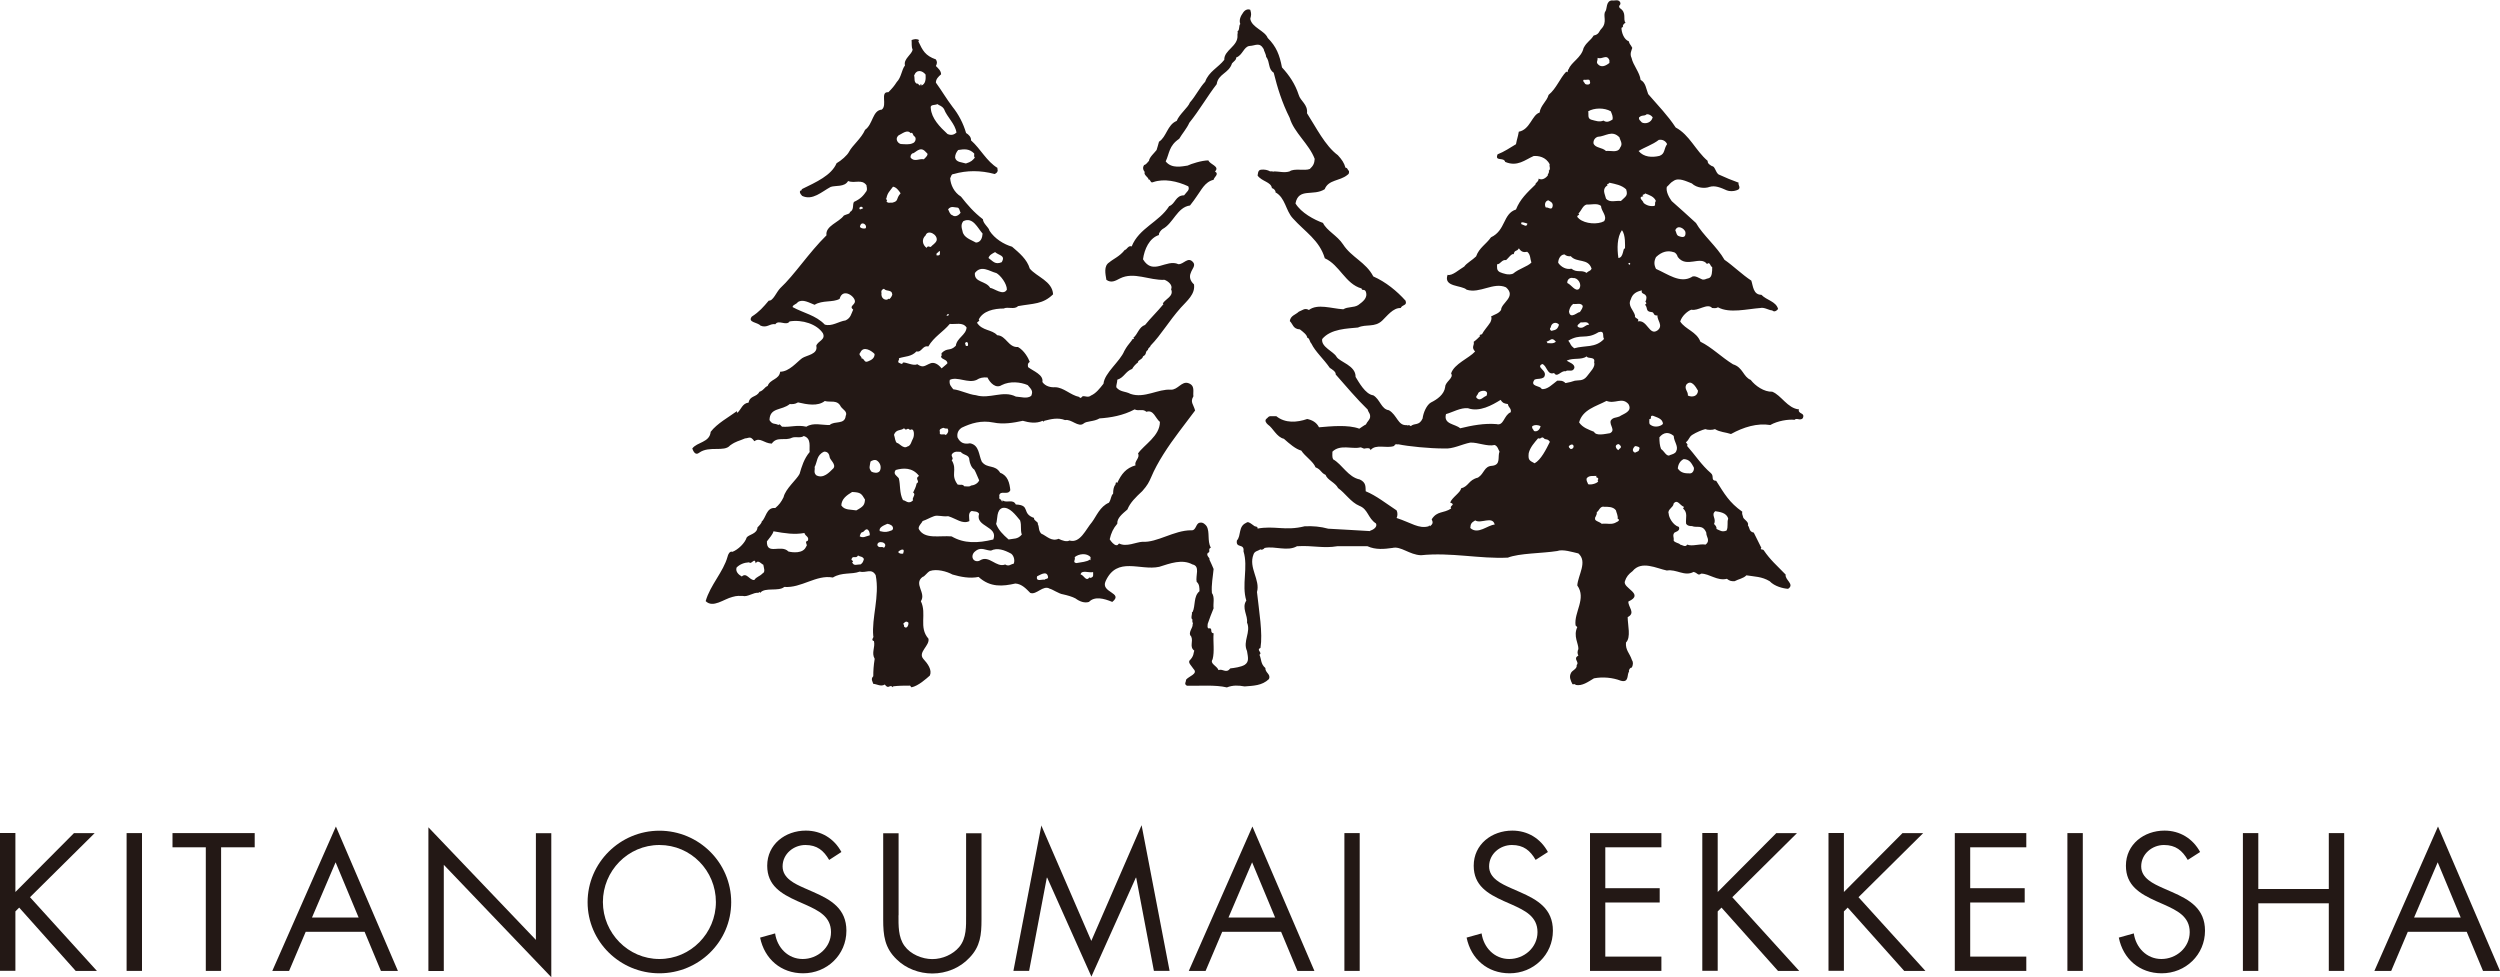 <?xml version="1.0" encoding="UTF-8"?><svg id="_レイヤー_2" xmlns="http://www.w3.org/2000/svg" viewBox="0 0 250 97.71"><defs><style>.cls-1{fill:#231815;}</style></defs><g id="base"><g><path class="cls-1" d="m179.9,40.94c-1.15-.1-1.77-1.42-2.68-1.77-.8.04-1.7-.59-2.15-1.18-.76-.31-.76-1.25-1.77-1.56-1.18-.73-2.12-1.7-3.26-2.26-.38-1.01-1.5-1.22-2.02-2.02.17-.56.73-1.04,1.11-1.18.66.17,1.63-.7,2.08-.17.17,0,.35.07.59-.07,1.15.63,2.89.17,4.24.07.38-.1.87.24,1.18.24.21.21.45.03.59-.14-.21-.77-1.15-.87-1.67-1.42-.83,0-.83-.9-1.01-1.42-.87-.56-1.87-1.53-2.68-2.08-.73-1.29-2.19-2.5-2.85-3.68-.76-.69-1.67-1.53-2.43-2.19-.28-.38-.59-.97-.49-1.42.28-.24.35-.42.66-.59.52-.38,1.28.03,1.84.24.52.49,1.35.52,1.77.35.56-.17,1.11.07,1.74.35.24.1.66.1.94,0,.63-.17.1-.59.24-.77-.66-.24-1.29-.49-2.02-.83-.31-.24-.35-.83-.66-.83-.17-.11-.45-.24-.42-.52-1.22-1.04-1.81-2.6-3.2-3.34-.8-1.22-1.7-2.12-2.75-3.34-.21-.52-.24-1.15-.76-1.42-.07-.73-.76-1.49-.9-2.19-.21-.42,0-.77.07-1.01-.17-.35-.28-.35-.35-.66-.49-.17-.73-.9-.73-1.32.03-.07.07-.1.17-.1-.1-.1.04-.38.24-.42-.31-.38.17-1.01-.59-1.49-.17-.31.11-.21.07-.52-.14-.42-.63-.17-.83-.24-.63.03-.49.87-.66,1.08-.31.42.24,1.08-.42,1.77-.24.24-.21.56-.76.66-.35.56-.66.59-1.01,1.25-.21.97-1.25,1.42-1.49,2.12-.14.04-.03.45-.24.24-.66.69-.97,1.67-1.77,2.33-.18.66-.8,1.04-.9,1.77-.76.21-.94,1.7-2.08,1.91-.1.59-.17.66-.28,1.25-.59.35-1.18.76-1.84,1.01-.31.76.62.24.76.76,1.22.52,1.98-.21,2.85-.59.45-.03,1.22.07,1.6.83-.07.24.14.45-.1.66.14.1-.18.42-.07.42-.18.28-.59.56-.94.35.03.31-.35.42-.31.59-.83.8-1.56,1.49-1.95,2.5-1.32.42-1.01,2.08-2.5,2.78-.49.7-1.18,1.04-1.49,1.91-.35.35-.97.69-1.18,1.01-.49.28-1.22.97-1.67.83-.45,1.25,1.39,1.01,1.91,1.49,1.32.42,2.68-.8,3.93-.24,1.08.94-.49,1.56-.49,2.26-.24.38-.66.45-1.01.66.14.17-.04.52-.07.59-.24.38-.66.83-.83,1.18-.07.03-.38.07-.17.17-.21.21-.42.42-.66.59.1.35-.28.52.14.97-.63.69-2.08,1.22-2.4,2.19.31.45-.59.83-.59,1.35-.1.76-.8,1.25-1.43,1.56-.42.24-.76,1.01-.83,1.6-.35.76-.8.42-1.18.76-.28-.21-.17,0-.42-.1-.87.07-.94-1.01-1.77-1.49-.77-.1-.87-1.08-1.56-1.49-.8-.1-1.46-1.35-1.77-1.84.03-1.15-1.6-1.49-1.91-2.02-.28-.52-1.56-.97-1.43-1.77.87-1.04,2.54-1.04,3.58-1.15.83-.38,1.67.03,2.43-.7.45-.42,1.08-1.29,1.84-1.25.18-.38.66-.21.49-.73-.87-.97-1.98-1.88-3.23-2.43-.73-1.42-2.19-1.91-3.02-3.2-.59-.9-1.63-1.36-2.01-2.15-.87-.31-2.19-1.01-2.75-1.95.31-1.6,1.77-.69,2.92-1.42.38-.97,1.49-.8,2.26-1.42.21-.14.17-.21.17-.42-.14-.03-.11-.31-.35-.31-.14-.49-.35-.8-.76-1.25-1.28-.94-2.19-2.81-3.09-4.2.11-.87-.66-1.22-.83-1.84-.35-1.08-.94-1.95-1.67-2.74-.24-1.25-.56-2.08-1.43-2.95-.28-.73-1.6-1.04-1.74-1.91.11-.45.11-.49,0-.9-.21-.1-.49-.03-.69.24-.31.42-.45.8-.31,1.18-.17.14-.04.62-.28.73.07.14-.04.38,0,.42.07,1.08-1.36,1.46-1.32,2.43-.59.76-1.56,1.18-1.91,2.19-.56.59-.94,1.42-1.53,2.08-.17.49-1.04,1.15-1.32,1.84-.94.38-1.01,1.6-1.77,2.08-.07.28-.17.59-.24.83-.21.28-.73.73-.76,1.08-.17.17-.28.38-.49.42-.14.21-.14.45.07.7-.17.28.45.59.35.73.28,0,.17.42.49.28,1.08-.38,2.4-.1,3.51.42.17.38-.14.52-.42.9-.87,0-.87.87-1.49,1.08-1.01,1.6-3.02,2.19-3.75,4.03-.35-.14-.49.35-.69.35-.52.66-1.11.87-1.56,1.25-.56.35-.38,1.15-.28,1.74.49.35.9.1,1.36-.14,1.39-.7,2.92.21,4.45.14.31.1.87.52.66.94.31.69-.56.97-.83,1.42l.07.07c-.62.76-1.29,1.39-1.84,2.08-.63.21-.73.94-1.18,1.29.24.14-.21.1-.14.24-.38.49-.49.59-.76,1.08-.42,1.04-1.98,2.19-2.08,3.27-.38.49-.76.97-1.25,1.18-.28.24-.59.03-.83.07-.07.04-.21.31-.35.07-.87-.17-1.56-.97-2.43-.97-.38.03-.94-.07-1.25-.52.14-.73-.9-1.08-1.43-1.49-.03-.17-.07-.38.17-.52-.14-.38-.56-1.15-1.18-1.49-.97.07-1.18-1.15-2.08-1.18-.52-.59-1.49-.42-2.02-1.25.07-.11.35-.21.17-.31.42-.87,1.53-1.11,2.5-1.11.42-.21,1.08.14,1.43-.24,1.56-.28,2.47-.17,3.51-1.18-.07-1.32-1.63-1.74-2.33-2.57-.28-.94-1.04-1.56-1.77-2.19-.83-.24-1.74-.8-2.26-1.6-.07-.35-.63-.69-.66-1.15-.9-.69-1.53-1.42-2.19-2.26-.69-.42-1.04-1.18-1.08-1.84.1-.17.1-.42.35-.42,1.32-.38,2.68-.38,4.1,0,.35-.17.28-.35.31-.42-.07-.07-.07-.14,0-.17-1.15-.7-1.67-1.88-2.68-2.78.04-.31-.24-.59-.49-.73-.28-.97-.76-1.88-1.35-2.61-.63-.83-1.04-1.56-1.67-2.43,0-.35.24-.59.52-.83,0-.35-.28-.59-.52-.83.14-.28.14-.42,0-.66-1.08-.38-1.32-.9-1.74-1.77-.03-.07.04-.14.07-.17-.28-.14-.45-.1-.76,0,.03.31-.03.69.1.94-.03.49-.94.94-.76,1.6-.35.45-.35,1.18-.83,1.67-.24.38-.45.63-.83,1.01-.87-.07-.07,1.29-.66,1.74-.94.07-.87,1.46-1.67,2.02-.38.87-1.25,1.53-1.6,2.19-.17.35-.8.9-1.25,1.15-.52,1.22-2.02,1.88-3.51,2.61,0,0,.04.07.07.07-.42.07-.17.42,0,.59,1.04.49,1.95-.42,2.85-.9.49-.17,1.39.04,1.74-.59.69.28,1.35-.24,1.84.42,0,.17.11.35,0,.59-.31.45-.56.76-1.25,1.08-.17.24.04.83-.42,1.01.1.17-.38.24-.59.35-.49.69-1.88,1.04-1.74,1.98-1.77,1.74-3.2,3.96-4.62,5.28-.38.38-.73,1.32-1.15,1.25-.56.66-.94,1.11-1.7,1.6-.45.59.59.56.87.9.66.28.94-.24,1.49-.14.31-.49,1.11.21,1.42-.28,1.28-.21,2.74.28,3.33,1.18.31.66-.49.76-.66,1.25.21.87-.97.94-1.42,1.25-.52.38-1.29,1.35-2.19,1.35-.1.8-1.01.73-1.25,1.42-.38.17-.35.42-.83.59-.28.56-.94.35-1.08,1.08-.62.07-.73.66-1.11,1.01-.14-.04,0-.31-.14-.1-.7.52-1.91,1.18-2.54,2.01-.1,1.08-1.36,1.01-1.84,1.67.1.28.31.73.69.42,1.01-.73,2.5-.03,3.09-.73.63-.45.87-.42,1.49-.7.45-.03.52-.28.94.28.59-.42.94.21,1.74.24.52-.76,1.32-.24,2.02-.59.35-.14.87.07,1.18-.17.8.24.52,1.11.59,1.6-.56.66-.8,1.46-1.01,2.19-.28.56-1.42,1.49-1.6,2.33-.24.49-.45.76-.83,1.08-.9-.1-.94,1.04-1.36,1.35.04.1-.21.38-.42.59-.03.66-.87.7-1.08,1.01-.17.56-.87,1.22-1.42,1.43-.28-.11-.45.28-.49.48-.42,1.53-1.74,2.85-2.19,4.45.73.73,1.81-.21,2.68-.42.45-.14.76-.1,1.01-.1.52.14,1.08-.38,1.6-.31.04-.1.1-.1.17,0,.45-.59,1.84-.1,2.4-.59,1.7.14,3.2-1.25,4.86-.94.9-.56,1.88-.28,2.68-.59.63.17,1.18-.38,1.6.35.42,2.12-.42,4.27-.24,6.11.11.1-.31.38.07.49.14.63-.28,1.15.07,1.77-.11.7-.14,1.18-.14,1.74-.28.28-.07.52,0,.76.38.03.76.31,1.15.07.42.56.45-.1.83.28v-.1c.59-.07,1.11-.07,1.7-.07.03.07.1.11.14.17.69-.14,1.49-.87,1.84-1.18.24-.56-.21-1.18-.66-1.67-.56-.66.66-1.32.52-2.01-1.01-1.15-.14-2.47-.76-3.75.56-.83-.76-1.74.17-2.43.21-.03.42-.42.73-.59.69-.24,1.7.04,2.26.35.83.24,1.74.42,2.61.24,1.18,1.08,2.43.94,3.68.66.66.04,1.11.56,1.49.94.62.24,1.28-.83,1.95-.42.24.04.94.52,1.32.56.45.1.94.24,1.25.41.42.31.9.49,1.35.35.56-.59,1.5-.35,2.33,0,1.18-.94-1.22-.91-.66-2.09,1.15-2.5,3.44-1.01,5.35-1.42,1.11-.35,2.29-.8,3.33-.24.8.17.28,1.14.42,1.74.28.24.28.59.28.94-.62.52-.38,1.43-.69,2.09h-.07c.07.17-.17.62.07.76-.1.24.11.31,0,.49.07.28-.52.83-.14,1.18.24.52-.21,1.04.31,1.42-.1.24,0,.52-.49,1.01-.1.24.14.42.42.83.49.49-.52.73-.76,1.08.03.21-.24.42.1.59,1.25.03,2.85-.11,3.99.17.59-.24,1.18-.21,1.77-.1.87-.07,1.74-.07,2.43-.73.24-.49-.38-.63-.35-1.11-.49-.42-.38-.87-.59-1.32.03-.03.1-.1.1-.17-.04-.17-.35-.38,0-.52.24-1.49-.14-3.65-.35-5.59.35-1.22-.87-2.43-.35-3.75.1-.35.45-.35.7-.52.1.1.31,0,.42-.14,1.04-.21,2.26.38,3.23-.17,1.6-.1,2.61.24,4.03,0h3.02c.83.38,1.7.28,2.5.17.83-.21,1.7.69,2.85.73,3.02-.31,5.87.38,8.69.24,1.15-.45,3.41-.42,4.93-.66.56-.21,1.53.11,2.12.24.94.83-.03,2.15-.11,3.2.94,1.32-.35,2.68-.17,4,.07.07.11.11.17.17-.42.9.14,1.67.11,2.19-.11.24-.11.45,0,.66-.59.31.14.63-.17.94.07.42-.49.52-.59.84-.17.35-.03.69.17,1.08.1.03.28-.07.31.07.66.14,1.25-.31,1.84-.66.9-.17,1.88-.07,2.68.24.87.24.59-.66.83-.9-.07-.1.07-.42.28-.42.14-.31.14-.56,0-.76-.21-.66-.66-.97-.59-1.74.52-.52.17-1.74.17-2.54.83-.42.03-1.01.07-1.56,1.67-.76-.59-1.32-.35-2.02.14-.45.38-.73.76-1.01.9-1.11,2.4-.28,3.44-.07.94-.17,1.77.63,2.67.14.42.1.42.42.76.17.83,0,1.6.76,2.57.52.31.24.45.24.77.24.38-.21.9-.28,1.18-.59.83.14,1.53.11,2.33.59.49.52,1.35.73,1.84.76.7-.45-.35-.9-.24-1.42-.87-.9-1.56-1.49-2.19-2.43-.07-.14-.45-.03-.24-.24-.24-.52-.52-1.01-.76-1.53-.49-.1-.38-.45-.59-.73.14-.38-.49-.59-.49-.87-.07-.21-.11-.31-.07-.49-1.32-.94-1.77-1.77-2.61-3.09-.59-.03-.17-.45-.52-.76-.94-.8-1.6-1.84-2.4-2.74.14-.11-.03-.24-.11-.35.38-.31.28-.52.66-.76.38-.24.97-.49,1.28-.56.24.1.73.1.97,0,.49.31,1.08.31,1.6.49,1.25-.69,2.61-1.11,3.93-.9.73-.42,1.81-.59,2.43-.52.21-.24.56.14.83-.17.21-.52-.31-.38-.42-.73Zm-103.64,16.4c-.35.35-.59.31-.83.66-.49.04-.76-.8-1.25-.35-.31-.17-.66-.49-.52-.9.31-.31.73-.49,1.25-.52.24.28.56-.56.66.1.24-.42.59.1.76.14.04.28.24.73-.07.87Zm4.52-3.27c-.42.11.07.42-.17.59-.28.73-1.39.59-1.77.49-.73-.76-2.19.42-2.15-1.01.28-.38.56-.66.66-1.01,1.18.21,2.08.35,3.09.17.1.35.49.35.35.76Zm90.75-2.95c.42.07,1.15.14,1.29.76-.14.31.03.83-.17,1.18-.45.17-.63,0-1.01-.17.07-.14-.1-.38-.24-.49.28-.56-.35-.9.14-1.29Zm-2.99-27.93c.07.56-.24.59-.66.42-.24-.07-.24-.38-.35-.59.24-.59.9-.17,1.01.17Zm-1.18,2.02c.24.07.35.28.42.49.87,1.15,2.26-.17,2.92.7.31-.28.31.24.52.31,0,.42,0,1.01-.35,1.11-.35.07-.28.14-.59.14-.28-.07-.83-.52-1.14-.24-1.15.63-2.36-.31-3.54-.83-.21-.42-.21-.76,0-1.18.59-.56,1.18-.69,1.77-.49Zm-3.02-5.59c-.24-.21.1-.1.17-.28.42.17.9.31,1.08.76-.17.21,0,.28-.14.49-.42.07-.8-.04-1.11-.31.07-.14-.66-.56,0-.66Zm-.42-7.89c.31-.28.49-.07.76-.31.24,0,.42.1.59.31-.14.56-.73.69-1.08.52-.14-.17-.35-.28-.28-.52Zm1.95,2.26c.38-.07.69.1.84.42-.35.49-.18.97-.77,1.18-.73.17-1.56.14-2.08-.49.59-.38,1.39-.62,2.02-1.11Zm-2.95,12.3c.07,0,.1.03.1.1-.03.21-.31-.07-.1-.1Zm-.31-7.37c.21.66-.03.7-.52,1.18-.49-.07-1.11.21-1.49-.24-.11-.49-.45-.94.17-1.35-.21-.1.14-.1.17-.24.63.14,1.22.24,1.67.66Zm-.11,5.94c-.24-.14-.1.9-.66.94-.14-.94-.14-2.08.35-2.78.38.45.31,1.56.31,1.84Zm-.55-11.12c.03.24.38.63.07,1.01-.21.59-.97.28-1.42.35-.38-.38-1.08-.28-1.25-.76-.03-.31.14-.56.42-.66.8-.03,1.43-.73,2.19.07Zm-2.19-7.96c.45.21.9-.42,1.18.24v.28c-.28.21-.66.45-1.01.24-.42-.31-.14-.38-.17-.76Zm1.32,5.35c.11.28.24.52.17.83-.35.21-.59.31-.9.1-.42.17-.76.03-1.25-.1-.38-.14-.21-.52-.28-.83.59-.35,1.6-.38,2.26,0Zm-2.68-3.16c.21.07.59-.14.59.17.14.35-.31.38-.49.24-.03-.14-.31-.28-.1-.42Zm-.56,13.38c.31-.28.42-.8.83-.9.45.04,1.04-.17,1.43.14.03.56.66,1.01.31,1.53-.63.35-1.88.28-2.5-.24-.07-.1-.21-.14-.18-.28.04-.07.31-.14.11-.24Zm.14,9.87c-.14-.1-.97.8-1.08-.07.07-.35.17-.56.42-.76.31.07.73-.14.94.17.07.17-.14.45-.28.66Zm.94,1.25c-.45,0-.52.42-1.01.28-.42-.17.1-.42.17-.52.17.07.7-.17.83.24Zm-1.01-3.58c-.38.31-.77-.42-1.18-.59-.03-.38.31-.59.59-.49.42-.07.94.59.59,1.08Zm1.91,4.34c.73-.24.38.45.59.66-.87.94-1.91.62-2.99.94-.45-.35-.28-.38-.59-.76,1.25-.76,1.74-.07,2.99-.83Zm-3.33-7.78c.07.14.42.21.59.17.59.69,1.74.17,2.08,1.25-.17.31-.28.17-.49.42-.55-.35-.94.03-1.53-.42-.49.11-1.01-.14-1.32-.59,0-.42.28-.87.66-.83Zm-.59,7.02c-.14.45-.31.52-.66.59-.14.1-.35-.17-.17-.31.07-.52.59-.59.83-.28Zm-1.25,1.7c.45-.14.52-.49.94,0-.28.24-.59.14-.87.14.04-.07-.03-.1-.07-.14Zm.18-14.14c.14.1.55.21.42.66-.1.38-.49-.03-.66.07-.17-.24-.1-.66.24-.73Zm-1.6,22.58c.24-.14.52-.14.83,0-.1.45-.42.59-.66.49-.07-.21-.24-.21-.17-.49Zm-.49-20.25c-.07.42-.38.1-.59.07-.21-.38.49-.1.59-.07Zm-4.93,16.99c.1-.35,1.18-.45.83.24-.31.07-.59.56-.94.24-.21-.17.07-.31.11-.49Zm-49.06-1.6c.24.52.83,1.15,1.42.76.83-.42,1.88-.31,2.6,0,.31.38.59.56.35,1.08-.42.31-1.01.1-1.53.07-1.29-.66-2.61.28-4-.14-.73-.07-1.56-.52-2.26-.59-.17-.24-.45-.45-.35-.94.73-.38,1.84.38,2.68,0,.31-.21.66-.28,1.08-.24Zm-3.58,8.27c.28-.21-.17-.42.07-.66.28-.28.59-.17.83-.17.31.38.87.24.87.83.03.28.21.77.49.94.17.28.35.8.49,1.08-.14.31-.49.49-.83.52-.1.14-.42.07-.66.07-.17-.24-.38-.11-.66-.17-.76-1.01,0-1.43-.59-2.43Zm1.32-11.71c.35-.35.35.28.28.28-.31.07-.17-.17-.28-.28Zm3.02-9.1c.38.35,1.08.31.66,1.01-.66.28-.87-.1-1.32-.42.1-.31.35-.42.66-.59Zm.1,2.08c.45.24,1.08,1.08,1.08,1.67-.35.66-1.29-.14-1.67-.17-.42-.73-1.63-.52-1.53-1.49.63-.83,1.46-.17,2.12,0Zm-3.26-5.18c.94-.45,1.42.7,1.91,1.25-.03.42-.17.87-.66.9-.49-.28-1.25-.49-1.35-1.15-.11-.38-.17-.7.1-1.01Zm.31,10.63c-.04.76-.97,1.04-1.08,1.84-.59.59-.83.14-1.42.73-.04.1.07.28-.07.35.14.35.59.24.66.66-.14.17-.42.35-.59.52-.35-.45-.76-.63-1.08-.52-.63.24-.73.52-1.36.1-.35.21-1.11-.21-1.42-.17-.07.21-.17.14-.31.07-.38-.1.03-.38-.11-.49.63-.21,1.25-.14,1.77-.69.52.14.59-.63,1.18-.49.56-.97,1.49-1.46,2.15-2.26.56.07,1.29-.21,1.67.35Zm-2.33,10.04c.1.04.24.1.42.07.17.24.03.49-.17.66-.14-.21-.7.14-.59-.31-.11-.31.17-.35.35-.42Zm-.42-17.68c.14,0,.07.24.07.35-.07.14-.21.07-.31.1-.1-.31.14-.21.24-.45Zm.9,6.29c.1.07.1.11,0,.17-.28.07-.1-.1,0-.17Zm.94-10.63c.21.04.21.35.31.52-.14.21-.52.49-.83.24-.24-.07-.31-.38-.42-.59.31-.38.62-.17.94-.17Zm1.67-5.42c.03.14-.07.31.07.42-.24.28-.35.42-.9.59-.42-.14-.97-.1-1.08-.59,0-.31.14-.56.31-.76.63-.1,1.11-.14,1.6.35Zm-3.68-4.93c.21.17.42.14.66.49.31.83,1.11,1.46,1.25,2.36-.24.21-.52.31-.9.14-.76-.7-1.6-1.56-1.67-2.57-.1-.42.42-.28.66-.42Zm-.07,13.62c-.1.31-.42.45-.59.66-.14.03-.28-.17-.42.1-.42-.31-.52-.87-.1-1.25.21-.63,1.22-.1,1.11.49Zm-.94-8.69c.1.17-.17.42-.35.59-.45-.1-.94.31-1.32-.17-.03-.17.04-.31.17-.42.28.03.76-.8,1.32-.17.07.07.1.1.17.17Zm-.17-7.89c.03.49,0,.94-.42,1.11.04-.1-.03-.14-.07-.17-.04.45-.31-.21-.35,0-.38-.17-.21-.56-.31-.83.24-.66.83-.52,1.15-.1Zm-2.74,6.11c.38-.17.9-.66,1.25-.24.24-.17.17.24.42.35.17.21.03.59-.24.66-.28.14-.73.1-1.18.07-.35-.1-.56-.56-.24-.83Zm-1.18,6.29c.1-.56.31-.7.66-1.18.31.04.56.35.76.66-.52.59-.14.76-.83.94-.21-.03-.49.1-.59-.17.24-.07-.21-.24,0-.24Zm-.24,9.03c.24.31.8.03.83.59-.04.17-.28.52-.35.42-.07-.04-.1.03-.14.07-.31.07-.66-.17-.59-.66-.07-.21.07-.38.24-.42Zm-.94,6.53c0,.42-.31.59-.66.73-.42.17-.31-.28-.66-.31.1-.17-.38-.31-.1-.59.31-.7,1.15-.14,1.43.17Zm-.9-12.58c-.14.07-.73,0-.52-.31.17-.42.73,0,.52.31Zm-.24-1.98c-.14-.03-.21.14-.35.07-.14-.17.21-.42.35-.07Zm-7.05,9.87c-.07-.21.42-.31.52-.52.52-.31,1.11.07,1.67.28.8-.49,1.81-.21,2.5-.59.31-1.18,1.63-.21,1.53.31-.07.31-.59.45-.17.76-.21.45-.24.83-.76,1.08-.7.1-1.36.63-2.08.42-.9-.94-2.12-1.15-3.2-1.74Zm1.36,11.95c-.94-.21-1.56.07-2.43,0-.1-.07-.24-.35-.35-.17-.42-.21-.59,0-.9-.49.03-1.29,1.22-.94,2.02-1.6.31,0,.49.03.83-.17.9.21,1.98.42,2.68-.14.52.17,1.25-.17,1.6.56.21.31.7.49.49.94-.1.9-1.11.45-1.6.9-.76.03-1.63-.28-2.33.17Zm2.67,4.2c-.35.35-.97,1.04-1.67.66-.31-.28-.1-.56-.17-.83.28-.49.17-1.18.94-1.53.35-.03.52.21.56.52,0,.28.73.77.35,1.18Zm.83,3.68c.03-.66.52-1.01,1.08-1.35.87.03.94.17,1.29.76-.04.52-.14.69-.87,1.08-.52-.1-1.18,0-1.49-.49Zm1.91,5.9c-.35-.03-.66.21-.83-.24.24-.07-.04-.17-.07-.24.11-.52.45-.03.66-.42.21.14.45.07.59.35-.07.28-.14.42-.35.55Zm.94-2.92c-.42.1-.66.31-1.01.1.07-.18.07-.31.24-.42.17.1.38-.59.69-.1.04.14.1.24.07.42Zm.17-6.36c-.31-.38-.17-.52-.1-1.01.07-.07.45-.28.69-.07.31.24.42.66.24,1.01-.21.28-.63.17-.83.07Zm1.25,7.61c-.28-.21-.45.1-.66-.24-.07-.59,1.18-.31.66.24Zm.85-1.79s0,0,0,0c-.01,0-.04.02-.09.05-.45.17-.63.21-1.18.07-.14-.38.45-.59.76-.73.24.04.59.17.56.49-.05.09-.05.11-.05.12Zm1.16-10.16c.28.35.28-.17.59.17.45-.28.45.56.31.83-.17.28-.21.76-.59.83-.38.28-.87-.42-1.01-.35-.21-.14-.21-.56-.31-.83.21-.59.7-.38,1.01-.66Zm-.59,12.37c.07-.14.76-.56.49.17-.17,0-.38.03-.49-.17Zm.59,7.47c0-.1,0-.21-.1-.28.28-.31.35-.24.52-.14.07.14-.1.73-.42.42Zm1.25-14.31c-.07.35-.21.62-.35.9.35.17-.17.55,0,.76-.45.49-.8-.03-1.01,0-.38-.73-.24-1.53-.42-2.19-.17-.24-.62-.42-.31-.83.73-.21,1.67-.28,2.33.59-.49.31.17.52-.24.76Zm3.51,5.28c-1.25-.1-2.68.31-3.27-.7-.17-.28.35-.7.35-.83.49-.17.66-.31,1.15-.49.38-.14.8.07,1.42,0,.8.24,1.42.83,2.12.49,0-.28-.17-.87.24-1.01.28.07.56,0,.73.28-.42,1.32,1.95,1.22,1.42,2.57-1.56.38-2.92.42-4.17-.31Zm6.18,2.74c-.28.03-.45.31-.83.07-.9.35-1.6-.97-2.5-.42-.24.17-.66.11-.76-.24-.07-.31.1-.56.35-.73.52-.38,1.01,0,1.49,0,.63-.31,1.32-.07,2.02.31.31.24.38.76.24,1.01Zm-.49-2.43c-.59-.52-1.01-.94-1.25-1.56.17-.45,0-1.42.66-1.6.69-.11,1.28.7,1.74,1.25.17.56,0,.9.17,1.42-.42.49-.8.38-1.32.49Zm3.58,4.03c-.14-.1-.9.28-.73-.35.21-.07.94-.62,1.08,0,.1.31-.24.21-.35.35Zm3.02-2.26c.42-.35,1.22-.45,1.6,0-.03.07.03.45-.1.24-.17.21-.94.28-1.32.35-.42-.07-.07-.31-.17-.59Zm1.6,2.08c-.07-.07-.1-.07-.17,0-.31.35-.52-.31-.83-.35.07-.49.83-.14,1.25-.24,0,.38.07.45-.24.59Zm.14-5.59c-.63.73-1.18,2.16-2.26,1.84-.24.17-.76,0-1.08-.17-.73.31-1.18-.28-1.74-.52-.31-.35-.17-.66-.35-.97.14-.17-.49-.38-.35-.59-1.32-.45-.31-1.29-1.84-1.35-.28-.59-.94-.1-1.32-.42-.04.28-.07.07-.17-.07-.28-.07-.1-.28-.17-.42.14-.56.87.04,1.11-.52-.07-.7-.24-1.46-1.01-1.74-.52-.87-1.29-.38-1.84-1.11-.31-.63-.24-1.67-1.18-1.84-.59.11-.97-.03-1.25-.59-.07-.42.07-.73.42-.97.94-.45,1.95-.76,3.16-.52,1.01.21,2.02.03,2.95-.17.59.17,1.32.31,1.98,0,.07.1.1.1.17,0,.66-.17,1.35-.35,2.08-.07.62-.14,1.32.76,1.84.35.31-.28,1.01-.17,1.6-.52,1.08-.07,2.36-.28,3.51-.9.45.21.8-.1,1.18.24.73-.24.9.66,1.35,1.01,0,1.42-1.6,2.29-2.19,3.16.24.42-.42.8-.24,1.18-.97.28-1.42.87-1.84,1.77-.21-.24-.1.17-.24.24-.1.17-.17.42-.17.83-.24.21-.17.52-.42.9-.9.38-1.25,1.35-1.7,1.95Zm27.79.9c-1.29-.07-2.78-.17-4.17-.24-.76-.21-1.53-.28-2.36-.24-1.95.49-3.02-.1-4.76.24.21-.07-.07-.18-.1-.24-.11.17-.7-.63-.97-.35-.83.35-.49,1.28-.94,1.77-.14.83.77.24.66,1.08.49,1.6-.21,3.33.28,4.93-.49.73.17,1.49.07,2.19.42.97-.45,1.88,0,2.85.1.63.24,1.08-.24,1.39-.35.21-1.04.31-1.43.35-.42.55-.73,0-1.18.17-.17-.45-.9-.63-.59-1.08.21-.8.03-1.74.1-2.6-.45-.04,0-.59-.52-.49-.14-.1-.07-.28-.07-.45.17-.52.38-1.04.59-1.56-.07-.42.14-1.11-.17-1.53-.07-.84.1-1.6.17-2.4-.1-.24-.28-.66-.42-.94.1-.17-.35-.35-.17-.66.35-.11-.03-.42.31-.52-.38-.73-.07-1.56-.42-2.16-.1-.14-.35-.42-.66-.35-.45.03-.35.83-.9.76-1.7,0-3.4,1.25-4.86,1.15-.63.03-1.6.55-2.33.17-.1.07-.14.21-.28.17-.21,0-.52-.35-.66-.59.14-.63.35-1.08.76-1.56-.04-.56.49-.97,1.01-1.42.28-.7.83-1.22,1.49-1.84.52-.59.66-.87.9-1.42.59-1.42,1.7-3.09,2.78-4.52.52-.69,1.11-1.46,1.6-2.12-.17-.63-.52-.83-.17-1.42-.07-.45.21-1.08-.52-1.32-.66-.21-1.04.69-1.74.66-1.25-.1-2.64.9-4.03.42-.52-.28-1.04-.17-1.42-.66-.03-.17.1-.49.1-.76.69-.21.8-.83,1.49-1.08.07-.17.35-.49.59-.66-.07-.21.45-.28.49-.59.45-.24.14-.45.52-.66-.14-.07.24-.28.24-.42,1.08-1.11,1.81-2.43,3.02-3.79.62-.69,1.46-1.35,1.32-2.33-.35-.31-.52-.73-.31-1.18.11-.35.49-.69.24-1.01-.52-.66-.97.21-1.49.17-1.22-.56-2.54,1.18-3.54-.49.14-1.01.63-2.12,1.6-2.43-.07-.17.21-.49.35-.59,1.08-.56,1.46-2.19,2.75-2.36.24-.31.56-.73.66-.9.45-.59.8-1.46,1.7-1.67.04-.28.59-.56.14-.83.52-.52-.52-.7-.66-1.11-.66,0-1.74.35-2.08.52-.52.07-1.6.35-2.19-.42.38-.8.31-1.56,1.35-2.26.28-.49.77-1.04,1.01-1.6,1.01-1.25,1.84-2.71,2.74-3.86.14-1.04,1.22-1.08,1.53-2.08.14-.17.45-.35.42-.59.63-.21.76-1.08,1.32-1.15.63-.03,1.01-.42,1.43.31,0,.14.24.52.24.76.42.56.17,1.22.76,1.6.38,1.53.83,2.99,1.6,4.52.42,1.46,1.94,2.61,2.5,4.1-.03.45-.14.69-.49,1.01-.52.21-1.56-.1-2.02.24-.49.17-1.11,0-1.53,0-.03.07-.24-.04-.42,0-.24-.14-.56-.21-.9-.17-.35.03-.31.45-.35.59.42.59,1.35.63,1.43,1.25.17.03.42.28.35.42,1.01.56,1.01,1.81,1.74,2.6,1.22,1.36,2.67,2.19,3.2,4,1.49.66,2.05,2.57,3.68,3.02.03.28.28,0,.42.31.24.66-.35,1.04-.76,1.35-.45.28-1.04.14-1.49.42-1.18-.07-2.57-.59-3.44.07-.42-.24-.63.03-1.01.17-.31.31-.83.38-.9.94.31.28.31.8,1.01.83.31.24.73.56.73.83.24.03.24.42.42.59.38.8,1.22,1.53,1.84,2.43.21.14.63.38.59.66,1.04,1.18,2.09,2.43,3.2,3.51.07.31.28.38.24.76-.04.28-.28.42-.42.73-.1.03-.45.28-.66.42-1.11-.42-2.85-.24-4.03-.14-.24-.49-.69-.73-1.18-.83-1.01.35-2.19.45-3.09-.28h-.49c-.31-.03-.35.17-.52.28-.17.17,0,.42.17.56.52.35.87,1.25,1.6,1.42.55.49,1.18,1.04,1.74,1.18.35.56,1.22,1.11,1.42,1.67.59.24.49.52,1.01.76.17.52.97.76,1.25,1.32.7.49,1.28,1.42,2.12,1.77.9.35.83,1.22,1.67,1.77.17.35-.28.63-.59.73Zm10.04-.31c.03-.38.07-.52.49-.76.56.38,1.74-.49,1.95.42-.7.04-1.67,1.04-2.43.35Zm2.19-6.22c-.83.04-.76.76-1.42,1.18-.97.24-.9.87-1.7,1.08,0,.38-.94.94-1.08,1.42.63.21-.14.31.1.59-.8.52-1.39.21-1.95,1.08.14.31.14.45-.17.7-.03-.1-.1-.1-.14,0-.97.28-1.74-.35-3.2-.83.11-.21.11-.55,0-.76-1.01-.66-2.05-1.49-3.09-1.91-.03-.42.07-.87-.59-1.18-1.18-.24-1.74-1.49-2.67-2.02-.11-.21-.07-.49-.07-.76.76-.76,1.98-.24,2.74-.42.17-.07.35.17.52.1,0,0,.55-.14.55.17.52-.66,1.6-.14,2.36-.42.14-.31.38-.1.42-.17,1.01.21,3.09.42,4.59.42.87.07,1.74-.42,2.61-.59.76-.03,1.7.42,2.43.24.31.1.38.49.49.66-.21.52.17,1.32-.73,1.42Zm1.84-5.35c-.7.31-.66,1.39-1.42,1.18-1.22-.1-2.47.14-3.62.42-.49-.45-1.7-.38-1.42-1.42.63-.17,1.46-.66,2.19-.59,1.15.42,2.43-.31,3.27-.83.21.31.31.35.73.42.04.35.38.42.28.83Zm-1.11-14.04c-.31-.17-.24-.49-.24-.76.35,0,.45-.49.9-.42.21-.17.56-.7.76-.59.1-.49.31-.21.52-.59.24.38.49.42.83.35.35.28.28.69.42,1.08-.42.42-1.22.59-1.84,1.11-.45.17-.94,0-1.35-.17Zm3.51,19.14c-.52-.28-.66-.31-.59-1.01.14-.59.59-1.08.94-1.49.35.14.31-.31.66.07.24.07.31,0,.52.28-.38.77-.9,1.81-1.53,2.15Zm3.61-1.42c-.1-.1-.24-.17-.17-.31.49-.45.66.28.17.31Zm.42-6.84c-.28.1-.56.17-.94.24-.28-.28-.52-.24-.83-.24-.42.31-1.01.94-1.56.83-.07-.35-1.25-.21-.7-.94.38-.14.59,0,.94-.24.45-.69-.9-.97-.17-1.32.48.17.48,1.15,1.18.9.31.52.7-.28,1.15-.17.24-.21.69.14.87-.31.11-.42-.56-.59-.76-.76.69-.31,1.42-.03,2.01-.42.07.28.9-.03.73.59.17.45-.38.94-.73,1.42-.38.49-.87.35-1.18.42Zm1.32,10.35c-.03-.17-.21-.31-.14-.59.24-.31.63-.21,1.01-.24-.24.21.21.1.14.35-.07.07-.07.1,0,.17,0,.17-.66.42-1.01.31Zm2.85,3.79c-.49.31-.9.1-1.49.17-.21-.21-.73-.28-.66-.52-.07-.1.21-.31.17-.66.17,0,.31-.63.73-.52.35,0,.9-.03,1.18.35.03.17.24.59.17.83.28.14.07.28-.1.35Zm.17-7.19c-.14-.07-.45-.45-.07-.59.14-.07.21.07.31.17.1.21-.14.24-.24.42Zm.11-3.37c-.31.14-.66.07-.87.42-.14.49.52.94-.07,1.25-.49.07-1.39.31-1.6-.14-.52-.21-1.15-.42-1.49-.94.35-1.29,1.7-1.6,2.74-2.15.87.35,1.53-.42,2.19.31.45.76-.49.97-.9,1.25Zm1.98,3.27c0,.24-.24.24-.42.35-.38-.17-.17-.49,0-.66.18,0,.59.1.42.31Zm-.14-12.79c.24-.31-.38-.24-.28-.59-.14-.52-.76-.97-.42-1.6.17-.59.62-.8,1.11-.9-.1.28.14.31.31.42.21.21.14.35.1.59-.21.14.24.24-.1.42.31.31.03.66.59.73.42,0,.14.38.66.35-.07.45.62,1.01,0,1.49-.83.59-1.01-1.11-1.98-.9Zm1.25,10.35c-.17-.14-.07-.38-.1-.56.35-.03-.03-.35.35-.35.38.17,1.01.28,1.01.83-.31.31-.94.35-1.25.07Zm1.08,2.43c-.14-.35-.17-.73-.17-1.18.42-.52.94-.56,1.43-.14.03.62.52,1.04.24,1.56-.1.21-.38.28-.59.35-.35.24-.59-.38-.9-.59Zm4.52,8.37c-.03.38.45.76-.07,1.18-.66-.1-1.32.21-1.84,0-.18.31-.49.03-.7,0-.11-.17-.56-.17-.66-.42.07-.28-.14-.49.07-.76.03-.07.66-.17.45-.59-.59-.17-1.01-.97-1.01-1.32-.17-.42.49-.63.49-1.01.38-.49.66.21,1.01.31.03.11-.04.14-.07.17.52.45.24.97.31,1.53.14.24.45.24.59.24.49.21,1.08-.21,1.43.66Zm-1.25-6.53c.07.21-.1.63-.42.59-.45,0-.87-.03-1.18-.49.03-.38.21-.76.59-.94.59.03.76.38,1.01.83Zm-.59-7.19c.03-.45-.38-.63-.17-1.08.49-.59.94.17,1.18.59-.03.56-.56.69-1.01.49Z"/><g><path class="cls-1" d="m7.4,83.31h2.07l-6.47,6.41,6.69,7.37h-2.12l-5.65-6.33-.38.38v5.94H0v-13.78h1.54v5.9l5.87-5.9Z"/><path class="cls-1" d="m14.2,97.09h-1.54v-13.78h1.54v13.78Z"/><path class="cls-1" d="m22.12,97.09h-1.54v-12.36h-3.33v-1.42h8.22v1.42h-3.36v12.36Z"/><path class="cls-1" d="m35.86,91.75h-4.66l2.36-5.52,2.3,5.52Zm.6,1.43l1.63,3.91h1.7l-6.2-14.44-6.36,14.44h1.68l1.66-3.91h5.88Z"/><path class="cls-1" d="m42.84,82.73l10.75,11.26v-10.67h1.54v14.4l-10.75-11.24v10.62h-1.54v-14.37Z"/><path class="cls-1" d="m65.94,84.5c3.16,0,5.65,2.58,5.65,5.7s-2.52,5.7-5.65,5.7-5.65-2.6-5.65-5.7,2.49-5.7,5.65-5.7Zm0-1.43c-3.93,0-7.18,3.2-7.18,7.15s3.25,7.11,7.18,7.11,7.18-3.14,7.18-7.11-3.25-7.15-7.18-7.15Z"/><path class="cls-1" d="m82.92,86c-.55-.95-1.21-1.5-2.38-1.5s-2.28.88-2.28,2.14c0,1.19,1.22,1.74,2.16,2.16l.91.4c1.79.78,3.31,1.68,3.31,3.87,0,2.41-1.94,4.26-4.33,4.26-2.21,0-3.86-1.43-4.3-3.57l1.5-.42c.2,1.41,1.28,2.56,2.76,2.56s2.83-1.13,2.83-2.69-1.26-2.16-2.54-2.74l-.84-.37c-1.61-.73-3-1.55-3-3.53,0-2.14,1.81-3.51,3.86-3.51,1.54,0,2.83.79,3.56,2.14l-1.22.79Z"/><path class="cls-1" d="m89.85,91.52c0,1.02-.04,2.19.6,3.07.6.84,1.77,1.32,2.78,1.32s2.07-.46,2.7-1.22c.73-.88.68-2.08.68-3.16v-8.2h1.54v8.63c0,1.5-.11,2.69-1.21,3.82-.95,1.02-2.32,1.57-3.71,1.57-1.3,0-2.63-.49-3.56-1.41-1.21-1.15-1.35-2.41-1.35-3.98v-8.63h1.54v8.2Z"/><path class="cls-1" d="m104.12,82.52l5.01,11.57,5.03-11.57,2.8,14.57h-1.57l-1.77-9.32h-.04l-4.44,9.89-4.42-9.89h-.04l-1.77,9.32h-1.57l2.8-14.57Z"/><path class="cls-1" d="m127.51,91.75h-4.66l2.36-5.52,2.3,5.52Zm.6,1.43l1.63,3.91h1.7l-6.2-14.44-6.36,14.44h1.68l1.66-3.91h5.88Z"/><path class="cls-1" d="m135.97,97.09h-1.53v-13.78h1.53v13.78Z"/><path class="cls-1" d="m153.57,86c-.55-.95-1.21-1.5-2.38-1.5s-2.28.88-2.28,2.14c0,1.19,1.23,1.74,2.16,2.16l.91.4c1.79.78,3.31,1.68,3.31,3.87,0,2.41-1.94,4.26-4.33,4.26-2.21,0-3.86-1.43-4.3-3.57l1.5-.42c.2,1.41,1.28,2.56,2.76,2.56s2.83-1.13,2.83-2.69-1.26-2.16-2.54-2.74l-.84-.37c-1.61-.73-3-1.55-3-3.53,0-2.14,1.81-3.51,3.86-3.51,1.54,0,2.83.79,3.56,2.14l-1.23.79Z"/><path class="cls-1" d="m159,83.31h7.14v1.42h-5.61v4.09h5.44v1.43h-5.44v5.41h5.61v1.43h-7.14v-13.78Z"/><path class="cls-1" d="m177.63,83.31h2.07l-6.47,6.41,6.69,7.37h-2.12l-5.65-6.33-.38.38v5.94h-1.54v-13.78h1.54v5.9l5.87-5.9Z"/><path class="cls-1" d="m190.25,83.31h2.07l-6.47,6.41,6.69,7.37h-2.12l-5.65-6.33-.38.38v5.94h-1.54v-13.78h1.54v5.9l5.87-5.9Z"/><path class="cls-1" d="m195.48,83.31h7.15v1.42h-5.61v4.09h5.45v1.43h-5.45v5.41h5.61v1.43h-7.15v-13.78Z"/><path class="cls-1" d="m208.28,97.09h-1.54v-13.78h1.54v13.78Z"/><path class="cls-1" d="m218.78,86c-.55-.95-1.21-1.5-2.38-1.5s-2.28.88-2.28,2.14c0,1.19,1.23,1.74,2.16,2.16l.91.4c1.79.78,3.31,1.68,3.31,3.87,0,2.41-1.94,4.26-4.33,4.26-2.21,0-3.86-1.43-4.29-3.57l1.5-.42c.2,1.41,1.28,2.56,2.76,2.56s2.83-1.13,2.83-2.69-1.26-2.16-2.54-2.74l-.84-.37c-1.61-.73-3-1.55-3-3.53,0-2.14,1.81-3.51,3.86-3.51,1.53,0,2.83.79,3.56,2.14l-1.23.79Z"/><path class="cls-1" d="m232.88,88.9v-5.59h1.54v13.78h-1.54v-6.76h-7.05v6.76h-1.54v-13.78h1.54v5.59h7.05Z"/><path class="cls-1" d="m246.07,91.75h-4.66l2.36-5.52,2.3,5.52Zm.6,1.43l1.63,3.91h1.7l-6.2-14.44-6.36,14.44h1.68l1.66-3.91h5.88Z"/></g></g></g></svg>
